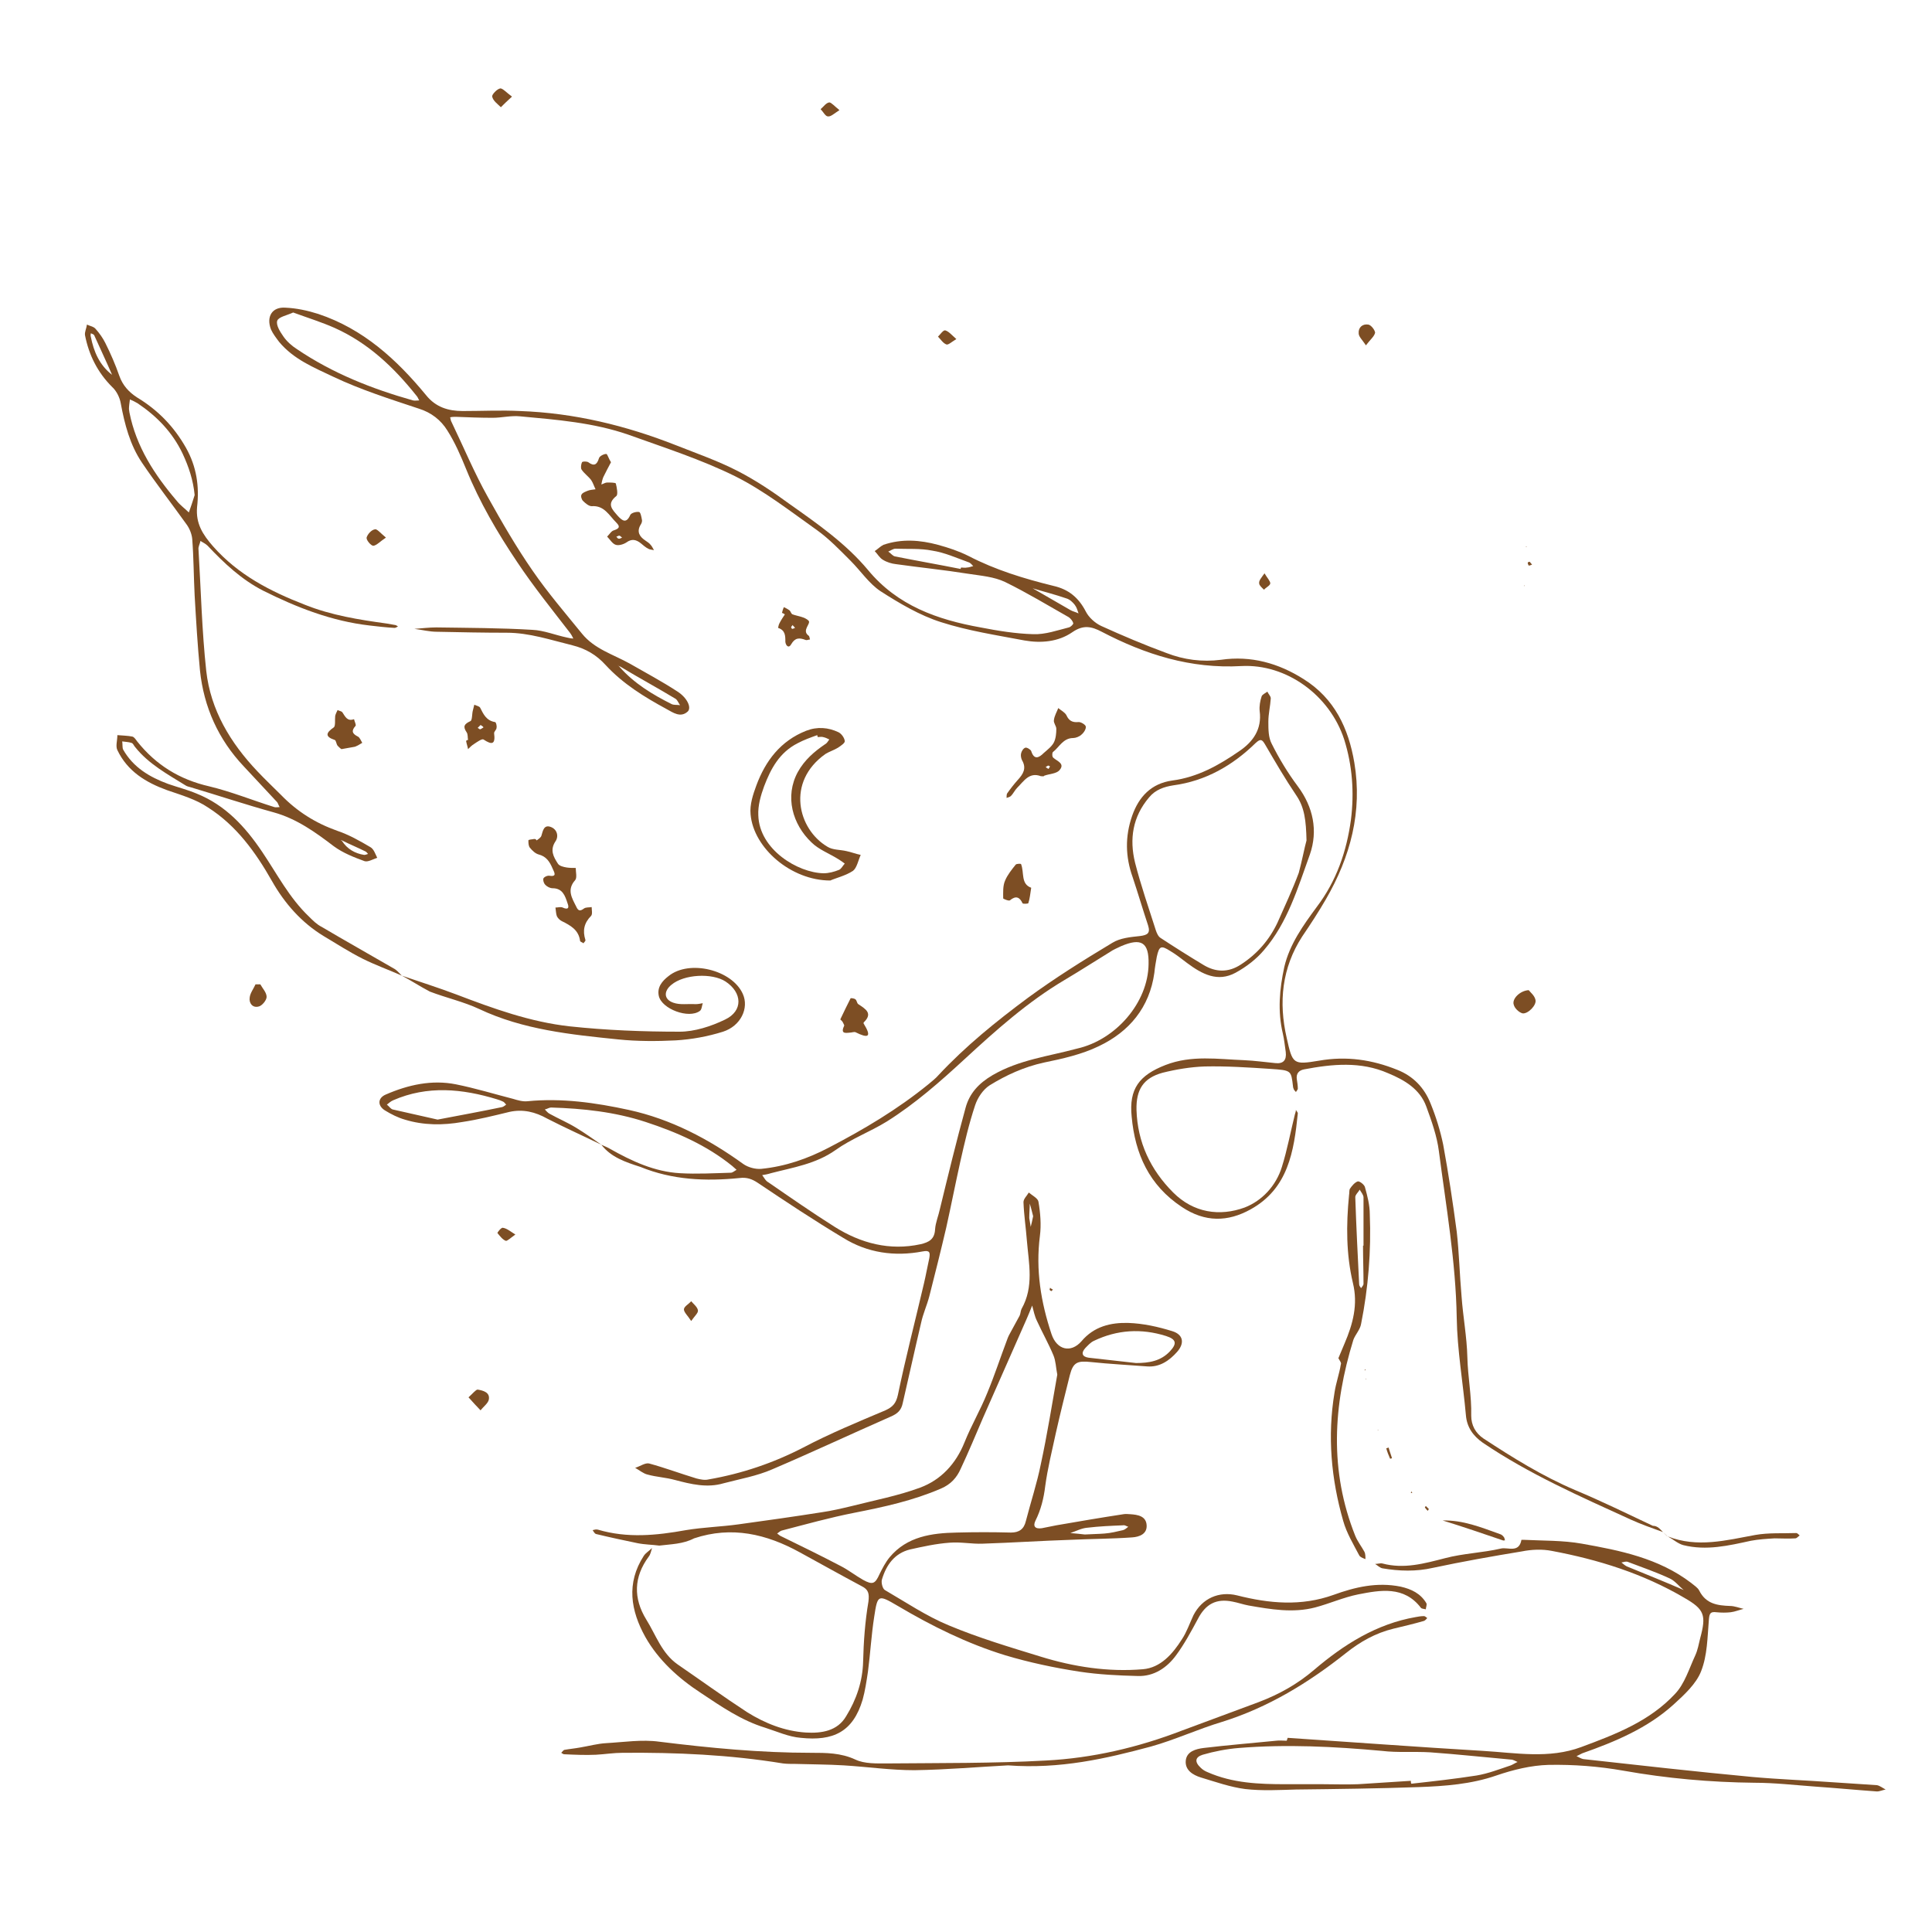 <?xml version="1.0" encoding="UTF-8"?> <!-- Generator: Adobe Illustrator 22.0.0, SVG Export Plug-In . SVG Version: 6.00 Build 0) --> <svg xmlns="http://www.w3.org/2000/svg" xmlns:xlink="http://www.w3.org/1999/xlink" version="1.1" id="Calque_1" x="0px" y="0px" viewBox="0 0 400 400" style="enable-background:new 0 0 400 400;" xml:space="preserve"> <style type="text/css"> .st0{fill:#7D4E24;} </style> <path class="st0" d="M344.3,317.2c-2.2-0.8-4.5-1.6-6.7-2.6c-10.5-4.8-21-9.4-30.6-15.9c-2-1.4-3.3-3.2-3.5-5.7 c-0.6-6.7-1.8-13.5-1.9-20.2c-0.2-11.6-2.2-23-3.7-34.5c-0.4-3.1-1.5-6.2-2.6-9.2c-1.3-3.6-4.5-5.5-7.9-6.9 c-5.7-2.5-11.6-1.9-17.4-0.8c-1.1,0.2-1.7,0.9-1.5,2.1c0.1,0.6,0.2,1.3,0.2,1.9c0,0.2-0.3,0.5-0.4,0.7c-0.1-0.2-0.3-0.3-0.4-0.5 c-0.1-0.2-0.2-0.5-0.2-0.7c-0.4-3.3-0.3-3.3-4.7-3.6c-4.5-0.3-9.1-0.6-13.6-0.5c-2.9,0.1-5.9,0.6-8.7,1.3c-4,1.1-5.5,3.5-5.4,7.7 c0.2,6.7,2.9,12.4,7.6,17.1c4.2,4.2,9.6,5,14.8,3.1c3.6-1.4,6.5-4.5,7.7-8.4c1.1-3.5,1.8-7.3,2.7-10.9c0.1-0.3,0.2-0.6,0.2-0.9 c0.1,0.2,0.4,0.5,0.4,0.7c-0.8,7.9-2,15.6-9.8,19.9c-4.7,2.6-9.4,2.7-14.2-0.5c-6.8-4.5-9.7-11-10.4-18.7c-0.6-5.8,1.6-8.6,7-10.7 c5.4-2.1,10.9-1.2,16.3-1c2.2,0.1,4.3,0.4,6.4,0.6c1.7,0.2,2.4-0.6,2.2-2.3c-0.2-1.3-0.3-2.5-0.6-3.8c-1.1-4.6-0.7-9.2,0.3-13.8 c1.1-4.7,3.9-8.6,6.7-12.4c4.1-5.4,6.2-11.5,7.1-18.1c0.7-5.6,0.3-11.2-1.4-16.6c-3-9.2-12-15.7-21.3-15.2 c-10.5,0.6-19.9-2.4-28.9-7.1c-2.1-1.1-3.8-1.5-6.1,0.1c-2.9,2-6.5,2.3-9.9,1.7c-5.8-1.1-11.7-2-17.3-3.8c-4.4-1.4-8.6-3.9-12.5-6.4 c-2.4-1.6-4.1-4.2-6.2-6.3c-2.2-2.2-4.4-4.5-6.9-6.3c-5.5-3.9-11-8.2-17-11.2c-7.1-3.5-14.6-5.9-22.1-8.6 c-7.2-2.5-14.8-3.1-22.4-3.8c-1.9-0.2-3.8,0.3-5.7,0.3c-2.5,0-5.1-0.1-7.6-0.2c-0.4,0-0.8,0-1.2,0.1c0.1,0.3,0.1,0.7,0.3,1 c2.5,5.2,4.7,10.5,7.5,15.5c2.9,5.2,5.9,10.4,9.3,15.3c3.1,4.5,6.7,8.7,10.2,13c2.6,3.2,6.5,4.3,9.9,6.2c3.3,1.9,6.7,3.7,9.9,5.8 c2,1.3,2.9,3.3,2.1,4.1c-1.5,1.4-3.1,0.2-4.4-0.5c-4.6-2.5-9-5.2-12.6-9.1c-1.9-2.1-4.1-3.4-6.9-4.1c-4.5-1.1-8.9-2.6-13.6-2.6 c-4.8,0-9.6-0.1-14.4-0.2c-1.6,0-3.1-0.4-4.7-0.6c1.5-0.1,3-0.3,4.5-0.3c6.6,0.1,13.3,0.1,19.9,0.5c2.4,0.1,4.8,1.1,7.2,1.6 c0.4,0.1,0.9,0.2,1.3,0.2c-0.2-0.4-0.4-0.8-0.7-1.2c-3.7-4.8-7.5-9.5-10.9-14.6c-4.1-6.1-7.8-12.4-10.6-19.3c-1.1-2.7-2.3-5.5-3.9-8 c-1.3-2.1-3.3-3.7-5.9-4.5c-6-2-12-3.9-17.7-6.6c-4-1.9-8.2-3.6-11.2-7.2c-0.6-0.8-1.3-1.7-1.7-2.6c-1-2.6,0.2-4.7,3-4.5 c2.3,0.1,4.6,0.6,6.8,1.3c9.3,3.1,16.2,9.4,22.3,16.8c2,2.5,4.6,3.3,7.6,3.3c4,0,8-0.2,11.9,0c11.2,0.4,21.9,3,32.3,7.1 c4.3,1.7,8.6,3.2,12.7,5.3c3.7,1.9,7.3,4.3,10.7,6.8c5.8,4.1,11.7,8.2,16.3,13.7c6.1,7.4,14.4,10.3,23.3,11.9 c3.6,0.7,7.3,1.3,10.9,1.4c2.5,0.1,5-0.8,7.4-1.4c0.4-0.1,1-0.7,0.9-0.9c-0.1-0.4-0.5-0.9-0.9-1.2c-4.4-2.5-8.7-5.1-13.2-7.3 c-2.3-1.1-5-1.3-7.6-1.7c-5-0.8-10-1.3-15-2c-0.9-0.1-1.9-0.4-2.7-0.9c-0.7-0.4-1.1-1.2-1.7-1.8c0.6-0.4,1.2-1,1.8-1.3 c3.8-1.3,7.6-1,11.3,0c2.2,0.6,4.3,1.3,6.3,2.3c5.6,2.9,11.5,4.7,17.6,6.2c3.1,0.7,5.2,2.4,6.7,5.3c0.6,1.2,1.9,2.4,3.2,3 c4.4,2,8.9,3.9,13.5,5.6c3.6,1.4,7.4,1.9,11.3,1.4c6.2-0.9,11.9,0.7,17.1,4c6.4,4,9.3,10.2,10.5,17.3c1.7,10.1-0.8,19.5-5.9,28.3 c-1.5,2.6-3.2,5.2-4.9,7.7c-4.2,6.5-4.9,13.6-3.2,21c1.2,5.4,1.3,5.6,6.7,4.7c5.7-1,11-0.2,16.2,1.9c3.3,1.3,5.6,3.7,6.9,7 c1.1,2.7,2,5.6,2.6,8.5c1.1,6,2,12,2.8,18c0.5,4.4,0.6,8.9,1,13.4c0.3,4.2,1.1,8.4,1.2,12.6c0.1,4.1,0.9,8,0.8,12.1 c0,2,0.9,3.6,2.5,4.7c6.1,4,12.2,7.8,19,10.7c5.5,2.3,10.8,4.9,16.1,7.4C343.2,315.9,343.7,316.6,344.3,317.2L344.3,317.2z M127.8,137.6L127.8,137.6c0.2,0.2,0.3,0.3,0.5,0.5c3,3.4,6.8,5.7,10.8,7.7c0.5,0.2,1.1,0.1,1.7,0.2c-0.3-0.4-0.5-1-0.9-1.3 c-3.8-2.3-7.7-4.4-11.5-6.7C128.2,138,128,137.8,127.8,137.6z M213.8,121.8C213.8,121.8,213.8,121.8,213.8,121.8 c2.6,1.5,5.2,3,7.8,4.5c0.5,0.3,1.1,0.4,1.7,0.7c-0.2-0.6-0.4-1.3-0.8-1.8c-0.4-0.5-1-1.1-1.7-1.3 C218.5,123.1,216.1,122.5,213.8,121.8z M60.7,64.7c-1.3,0.6-3,0.9-3.3,1.7c-0.3,0.9,0.6,2.3,1.3,3.3c0.7,1,1.7,1.9,2.8,2.6 c7.4,5,15.5,8.2,24,10.6c0.4,0.1,0.9,0,1.3,0c-0.2-0.3-0.3-0.7-0.6-1C81.5,76,76.2,71,69.3,67.9C66.6,66.7,63.7,65.8,60.7,64.7z M198.9,117.8c0-0.1,0-0.2,0.1-0.3c0.4,0,0.8,0.1,1.2,0c0.4,0,0.9-0.2,1.3-0.3c-0.3-0.3-0.6-0.7-1-0.8c-2.5-0.9-4.9-2-7.5-2.4 c-2.5-0.5-5.1-0.3-7.6-0.4c-0.5,0-1,0.4-1.5,0.6c0.5,0.3,0.9,0.9,1.4,1C189.8,116.1,194.4,116.9,198.9,117.8z"></path> <path class="st0" d="M136.5,320c-1.5-0.2-3-0.2-4.5-0.5c-2.9-0.6-5.7-1.2-8.6-1.9c-0.3-0.1-0.5-0.5-0.7-0.8c0.4-0.1,0.7-0.2,1.1-0.1 c6.1,1.8,12.1,1.2,18.2,0.1c3.6-0.6,7.3-0.7,10.9-1.2c5.8-0.8,11.5-1.6,17.2-2.5c2.1-0.3,4.2-0.8,6.3-1.3c4.7-1.2,9.5-2.1,14.1-3.8 c4.3-1.6,7.4-4.9,9.2-9.4c1.4-3.5,3.3-6.7,4.7-10.2c1.5-3.6,2.7-7.3,4.1-11c0.2-0.6,0.5-1.2,0.8-1.7c0.6-1.1,1.2-2.2,1.8-3.3 c0.2-0.4,0.2-1,0.4-1.4c2.6-4.6,1.5-9.4,1.1-14.2c-0.2-2.6-0.6-5.2-0.7-7.9c0-0.7,0.7-1.3,1.1-2c0.7,0.6,1.9,1.2,2,1.9 c0.4,2.3,0.6,4.8,0.3,7.1c-0.9,7,0.2,13.7,2.4,20.3c1.1,3.3,4,4,6.2,1.5c2.6-3.1,6.1-3.9,9.7-3.8c3.1,0.1,6.2,0.8,9.1,1.7 c2.3,0.7,2.6,2.5,1,4.3c-1.6,1.8-3.6,3.2-6.2,3c-3.9-0.3-7.8-0.5-11.6-0.9c-2.8-0.3-3.7,0-4.4,2.7c-1,4-2,8-2.9,12 c-0.8,3.7-1.7,7.3-2.2,11c-0.3,2.5-0.9,4.9-2,7.1c-0.6,1.2-0.1,1.8,1.3,1.6c1-0.2,2-0.4,3-0.6c4.6-0.8,9.3-1.6,13.9-2.3 c0.5-0.1,1,0,1.4,0c1.6,0.1,3.3,0.4,3.4,2.3c0.1,1.8-1.5,2.4-3,2.5c-4.2,0.3-8.4,0.3-12.7,0.5c-6.1,0.2-12.1,0.6-18.2,0.8 c-2.3,0.1-4.6-0.4-6.9-0.2c-2.8,0.2-5.5,0.8-8.2,1.4c-3.2,0.8-4.9,3.2-5.8,6.2c-0.2,0.6,0.1,1.9,0.6,2.2c4.3,2.5,8.6,5.4,13.2,7.3 c6.2,2.6,12.6,4.5,19.1,6.5c6.8,2.1,13.9,3.2,21.1,2.6c3.7-0.3,6.2-3.2,8.1-6.2c1-1.5,1.6-3.3,2.4-5c1.8-3.5,5.3-5,9-4.1 c6.7,1.7,13.3,2.3,20-0.1c4.4-1.6,9-2.7,13.9-1.7c2.2,0.5,4.1,1.4,5.3,3.4c0.2,0.3-0.1,0.9-0.1,1.3c-0.3-0.1-0.8-0.1-1-0.3 c-3.5-4.6-8.4-3.7-13-2.8c-3,0.6-5.9,1.9-8.9,2.7c-4.6,1.2-9.2,0.4-13.8-0.4c-1.1-0.2-2.2-0.6-3.3-0.8c-3.4-0.7-5.6,0.5-7.2,3.6 c-1.4,2.6-2.8,5.2-4.5,7.5c-1.9,2.6-4.6,4.4-7.9,4.3c-4.1-0.1-8.1-0.3-12.1-0.9c-5.2-0.8-10.4-1.9-15.4-3.4 c-7.8-2.4-15.1-6-22.2-10.2c-4.1-2.4-4.2-2.4-4.9,2.2c-0.6,3.8-0.8,7.6-1.3,11.4c-0.3,2-0.6,4-1.1,5.8c-2,6.7-6.1,8.6-12.8,7.9 c-2.5-0.2-4.9-1.3-7.4-2.1c-4.9-1.5-9.1-4.4-13.3-7.2c-4.6-3-8.8-6.8-11.5-11.6c-3-5.4-4-11.1-0.3-16.8c0.4-0.6,1.1-1,1.7-1.6 c0,0,0,0,0,0c-0.2,0.6-0.3,1.3-0.7,1.8c-3.1,4.2-3.2,8.6-0.5,13c2,3.2,3.2,7,6.5,9.3c4.8,3.3,9.5,6.7,14.4,9.9 c3.7,2.3,7.7,3.9,12.1,4.2c3.3,0.2,6.6-0.3,8.4-3.4c2.1-3.4,3.4-7.2,3.5-11.3c0.1-4.1,0.4-8.3,1.1-12.4c0.2-1.7,0-2.5-1.4-3.2 c-4.3-2.3-8.6-4.7-12.8-7c-6.9-3.8-14.1-5.5-21.9-2.9C141.4,319.7,138.9,319.7,136.5,320C136.5,320,136.5,320,136.5,320z M218.9,284.6c-0.3-1.5-0.3-2.8-0.8-4c-1-2.4-2.3-4.7-3.4-7.1c-0.5-1-0.7-2.1-1-3.2c-0.4,1-0.8,2-1.2,2.9c-3,6.8-6,13.6-9,20.4 c-1.5,3.5-3,7.1-4.6,10.5c-0.8,1.8-2,3.2-4.1,4.1c-5.8,2.5-11.8,3.8-17.9,5c-5.1,1-10.1,2.4-15.1,3.7c-0.3,0.1-0.6,0.4-0.9,0.6 c0.3,0.2,0.6,0.5,0.9,0.6c4.1,2,8.2,4,12.2,6.1c1.6,0.8,3.1,2,4.7,2.9c2,1.1,2.5,0.8,3.4-1.2c0.6-1.2,1.2-2.4,2.1-3.5 c3.6-4.3,8.7-5,13.9-5.1c3.7-0.1,7.5-0.1,11.2,0c1.7,0,2.7-0.7,3.1-2.4c1-3.9,2.3-7.8,3.1-11.8C216.8,297.1,217.8,290.8,218.9,284.6 z M235.2,282.2c2.7,0,5.1-0.4,7-2.4c1.5-1.6,1.4-2.5-0.8-3.2c-5.1-1.6-10.1-1.3-14.9,1c-0.7,0.3-1.3,1-1.8,1.5c-0.9,1-0.7,1.8,0.7,2 C228.7,281.5,231.9,281.8,235.2,282.2z M224.6,317.7c1.7-0.1,2.9-0.1,4.1-0.2c1.3-0.1,2.5-0.4,3.8-0.7c0.4-0.1,0.7-0.4,1.1-0.7 c-0.4-0.1-0.7-0.4-1.1-0.3c-2.5,0.1-4.9,0.2-7.4,0.5c-1.2,0.1-2.3,0.7-3.5,1.1C222.7,317.5,223.9,317.6,224.6,317.7z M213.9,251.8 c-0.2-0.7-0.4-1.7-0.7-2.6c0,0.9-0.1,1.9-0.1,2.8c0,0.1,0,0.2,0,0.2c0.1,0.6,0.2,1.2,0.3,1.8C213.6,253.3,213.7,252.7,213.9,251.8z"></path> <path class="st0" d="M124.5,237c-3.7-1.8-7.5-3.5-11.2-5.4c-2.5-1.4-5-2-7.8-1.4c-3.3,0.8-6.5,1.6-9.8,2.1c-4,0.7-8,0.7-11.9-0.5 c-1.4-0.4-2.8-1.1-4.1-1.9c-1.6-1-1.5-2.6,0.2-3.3c4.6-2,9.5-3.1,14.5-2.1c4,0.8,7.9,2,11.8,3c1,0.3,2,0.6,3,0.5 c7.1-0.7,14.1,0.3,21,1.8c8.7,1.9,16.5,6,23.7,11.2c1,0.7,2.5,1.1,3.7,1c5-0.5,9.6-2.1,14-4.4c7.3-3.8,14.2-7.9,20.6-13.1 c0.7-0.6,1.5-1.2,2.1-1.9c5.6-6,11.9-11.1,18.5-16c5.6-4.1,11.5-7.8,17.5-11.4c1.6-1,3.8-1.2,5.7-1.4c1.6-0.2,2.2-0.6,1.7-2.2 c-1.1-3.3-2.1-6.7-3.2-10c-1.5-4.2-1.6-8.4-0.1-12.7c1.4-4,4-6.7,8.3-7.3c5.3-0.7,9.7-3.2,13.9-6.1c2.8-1.9,4.7-4.5,4.2-8.3 c-0.1-1,0.1-2.1,0.4-3c0.1-0.4,0.8-0.7,1.2-1c0.2,0.5,0.7,0.9,0.7,1.4c-0.1,1.6-0.5,3.2-0.5,4.8c0,1.6,0,3.3,0.7,4.6 c1.5,3,3.3,6,5.4,8.8c3.2,4.3,4.2,9.2,2.5,14.1c-2.5,6.9-4.6,14.1-9.5,19.8c-1.6,1.9-3.7,3.5-5.9,4.7c-3.7,2-6.9,0.3-10-2 c-1.2-0.9-2.3-1.8-3.5-2.5c-1.9-1.2-2.3-1.1-2.8,1.2c-0.2,1.1-0.4,2.2-0.5,3.3c-1,7.2-5.2,12.2-11.5,15.2c-3.5,1.7-7.5,2.6-11.4,3.4 c-4.1,0.9-7.8,2.6-11.2,4.7c-1.4,0.9-2.5,2.6-3,4.1c-1.3,3.9-2.2,7.8-3.1,11.8c-1,4.5-1.9,9.1-2.9,13.6c-1.1,4.7-2.3,9.5-3.5,14.2 c-0.5,1.9-1.3,3.6-1.7,5.5c-1.3,5.5-2.5,11-3.8,16.6c-0.3,1.5-1.1,2.2-2.5,2.8c-8.2,3.6-16.3,7.4-24.5,10.9c-3.2,1.4-6.7,2-10.1,2.9 c-3.4,1-6.7,0.2-10.1-0.7c-1.8-0.5-3.8-0.6-5.6-1.1c-0.9-0.2-1.7-0.9-2.6-1.4c1-0.3,2.1-1.1,2.9-0.9c3.3,0.9,6.5,2.1,9.8,3.1 c0.8,0.2,1.7,0.4,2.5,0.2c6.9-1.2,13.4-3.4,19.6-6.6c5.5-2.9,11.3-5.3,17-7.7c1.5-0.7,2.2-1.4,2.6-3.2c1.6-7.7,3.6-15.4,5.4-23.1 c0.4-1.7,0.7-3.4,1.1-5.2c0.2-1.2,0.1-1.7-1.4-1.4c-5.8,1.1-11.4,0.3-16.4-2.8c-6-3.6-11.9-7.5-17.7-11.4c-1.2-0.8-2.3-1.2-3.8-1 c-7,0.7-13.9,0.4-20.5-2.3C129.5,240.6,126.5,239.6,124.5,237c0.6,0.3,1.2,0.5,1.7,0.8c4.6,2.6,9.3,4.8,14.6,5.1 c3.5,0.2,7,0,10.5-0.1c0.4,0,0.8-0.4,1.2-0.6c-0.3-0.3-0.6-0.5-0.9-0.8c-5.3-4.3-11.5-7-17.9-9.1c-6.4-2.1-13-2.8-19.6-3 c-0.4,0-0.8,0.3-1.3,0.4c0.3,0.3,0.6,0.7,1,0.9c1.8,1,3.7,1.8,5.5,2.9C121.1,234.6,122.8,235.8,124.5,237z M237.8,199.6 c0.1-4.5-1.5-5.5-5.7-3.7c-0.8,0.4-1.6,0.7-2.3,1.2c-3.1,1.9-6.2,3.9-9.4,5.8c-7.6,4.5-14.2,10.4-20.6,16.3 c-5.1,4.7-10.3,9.3-16.2,13c-3.4,2.1-7.4,3.6-10.6,5.9c-4.1,2.9-8.8,3.6-13.4,4.8c-0.6,0.2-1.2,0.3-1.8,0.4c0.4,0.5,0.7,1.2,1.3,1.5 c4.5,3.1,9.1,6.3,13.7,9.2c5.4,3.4,11.4,5,17.8,3.6c1.7-0.4,2.9-1,3-3.1c0.1-1.4,0.7-2.8,1-4.2c1.7-7,3.4-14,5.3-20.9 c0.8-3,2.7-5.1,5.6-6.8c5.5-3.2,11.6-3.9,17.5-5.5C231,215.3,237.7,207.6,237.8,199.6z M270.5,174c-0.1-4.1-0.4-6.8-2.1-9.3 c-2.3-3.4-4.4-7-6.5-10.6c-0.6-1-0.9-1.2-1.9-0.3c-4.8,4.7-10.4,7.9-17.1,8.8c-1.9,0.3-3.7,0.9-5,2.5c-3.4,4-4.1,8.6-2.9,13.5 c1.2,4.7,2.8,9.3,4.3,14c0.2,0.6,0.5,1.3,1,1.6c2.9,1.9,5.9,3.8,8.9,5.6c2.5,1.5,5.1,1.6,7.7-0.1c3.4-2.2,5.9-5.1,7.6-8.7 c1.5-3.4,3.1-6.8,4.4-10.3C269.6,178.1,270.1,175.4,270.5,174z M90.6,231.8c4.7-0.9,9.1-1.7,13.4-2.6c0.3-0.1,0.5-0.3,0.8-0.5 c-0.2-0.2-0.4-0.5-0.6-0.6c-0.4-0.2-0.9-0.4-1.3-0.5c-7.2-2.2-14.4-2.9-21.5,0.2c-0.5,0.2-0.9,0.6-1.3,0.9c0.4,0.3,0.8,0.9,1.2,1 C84.4,230.4,87.5,231.1,90.6,231.8z"></path> <path class="st0" d="M266.6,359.8c13.5,0.9,26.9,1.9,40.4,2.7c6.8,0.4,13.7,1.7,20.4-0.8c7-2.6,14.1-5.3,19.4-11 c2-2.1,2.9-5.2,4.2-8c0.5-1.1,0.7-2.3,1-3.5c1.3-4.8,0.9-6-3.3-8.4c-8.5-5-17.8-7.9-27.4-9.7c-2-0.4-4.2-0.3-6.2,0.1 c-6.1,1-12.3,2.1-18.4,3.4c-3.5,0.8-7,0.7-10.5,0.1c-0.5-0.1-1-0.6-1.5-0.9c0.5,0,1.1-0.2,1.5-0.1c4.5,1.2,8.7,0,13-1.1 c3.8-1,7.7-1.1,11.6-2c1.4-0.3,3.7,1,4.2-1.8c0,0,0.3,0,0.4,0c4,0.2,8.2,0.1,12.1,0.8c7.9,1.4,15.9,3,22.6,8.1 c0.6,0.5,1.4,1,1.7,1.6c1.4,2.8,3.8,3.1,6.4,3.2c0.9,0,1.9,0.4,2.8,0.6c-0.9,0.2-1.8,0.6-2.7,0.7c-0.9,0.1-1.9,0.1-2.9,0 c-1.4-0.2-1.5,0.4-1.6,1.6c-0.3,3.6-0.3,7.3-1.6,10.6c-1,2.6-3.5,4.9-5.7,6.9c-5.4,4.9-12.1,7.7-18.9,10.1c-0.4,0.2-0.8,0.4-1.2,0.6 c0.5,0.2,0.9,0.5,1.4,0.6c11.7,1.3,23.3,2.6,35,3.7c5.6,0.5,11.2,0.7,16.7,1.1c3,0.2,6.1,0.4,9.1,0.6c0.6,0.1,1.2,0.6,1.8,0.9 c-0.6,0.1-1.2,0.4-1.8,0.4c-4.2-0.3-8.4-0.7-12.7-1c-4.2-0.3-8.4-0.8-12.7-0.8c-9.1-0.1-18.1-0.9-27.1-2.5 c-5.1-0.9-10.3-1.3-15.5-1.2c-3.6,0.1-7.3,1-10.8,2.2c-5.2,1.8-10.6,2.2-16.1,2.4c-8.5,0.3-16.9,0.4-25.4,0.5 c-3.5,0.1-7,0.3-10.5-0.1c-3.1-0.4-6.2-1.5-9.2-2.4c-1.6-0.5-3.3-1.5-3.1-3.5c0.2-1.9,2.1-2.4,3.7-2.6c5-0.6,10-1,15-1.5 c0.7-0.1,1.4,0,2.2,0C266.5,360.2,266.5,360,266.6,359.8z M348.6,329.2L348.6,329.2c-1-0.8-1.8-1.9-2.9-2.4 c-2.8-1.3-5.7-2.3-8.6-3.4c-0.4-0.2-0.9,0-1.4,0.1c0.4,0.3,0.7,0.6,1.1,0.8C340.7,325.9,344.7,327.5,348.6,329.2z M292.1,368.7 c0,0.2,0,0.4,0.1,0.6c4.5-0.5,9-1,13.5-1.7c2.4-0.4,4.7-1.3,7.1-2.1c0.5-0.2,0.9-0.5,1.4-0.7c-0.5-0.2-0.9-0.5-1.4-0.5 c-5.6-0.5-11.1-1.1-16.7-1.5c-3.3-0.2-6.7,0.1-10-0.3c-9.9-0.9-19.7-1.4-29.6-0.6c-2.5,0.2-5.1,0.7-7.5,1.4 c-1.6,0.5-1.7,1.5-0.4,2.7c0.4,0.4,0.9,0.7,1.4,0.9c5.2,2.3,10.7,2.5,16.2,2.5c2.5,0,5.1,0,7.6,0c2.5,0,4.9,0.1,7.4,0 C284.8,369.2,288.5,368.9,292.1,368.7z"></path> <path class="st0" d="M83.2,202c-2.7-1.2-5.5-2.2-8.1-3.5c-2.8-1.4-5.4-3.1-8.1-4.7c-4.6-2.8-8.1-6.8-10.7-11.4 c-3.4-6-7.4-11.5-13.2-15.2c-2.5-1.7-5.6-2.6-8.5-3.6c-4.4-1.6-8.2-3.9-10.3-8.3c-0.4-0.8,0-2,0-3.1c1.1,0.1,2.1,0.1,3.1,0.3 c0.4,0.1,0.7,0.6,1,1c3.9,4.9,8.8,7.9,14.9,9.3c4.6,1.1,9,2.9,13.5,4.3c0.3,0.1,0.7,0,1.1,0c-0.2-0.3-0.3-0.7-0.5-1 c-2.3-2.5-4.6-4.9-6.9-7.4c-5.3-5.6-8.3-12.3-9.1-19.9c-0.5-5.2-0.8-10.3-1.1-15.5c-0.2-3.9-0.2-7.8-0.5-11.7 c-0.1-1.1-0.6-2.3-1.3-3.2c-3-4.2-6.2-8.3-9.1-12.6c-2.5-3.7-3.6-8-4.4-12.3c-0.2-1.2-0.9-2.6-1.8-3.4c-3-3-4.8-6.6-5.6-10.7 c-0.1-0.7,0.3-1.4,0.4-2.2c0.6,0.3,1.4,0.4,1.8,0.9c0.8,0.9,1.5,1.9,2,2.9c1.1,2.2,2.1,4.5,2.9,6.8c0.7,2,2,3.4,3.7,4.5 c4.3,2.6,7.6,6,10.1,10.4c2.2,3.9,2.8,8,2.3,12.3c-0.3,3.4,1.2,5.7,3.3,8.1c5.2,5.9,11.8,9.3,19,12.1c5.5,2.2,11.2,3.1,17,3.9 c0.6,0.1,1.1,0.2,1.7,0.3c0.2,0,0.4,0.2,0.6,0.3c-0.2,0.1-0.5,0.3-0.7,0.3c-1.8-0.1-3.5-0.3-5.2-0.5c-7.8-0.9-15-3.7-22-7.2 C50,120,46.4,116.6,43,113c-0.4-0.4-1-0.7-1.5-1c-0.1,0.6-0.5,1.2-0.4,1.8c0.5,8.4,0.7,16.8,1.6,25.1c0.9,8.1,5,14.9,10.6,20.8 c1.6,1.7,3.3,3.3,4.9,4.9c3.3,3.4,7.1,5.8,11.6,7.4c2.4,0.8,4.7,2.1,6.9,3.4c0.7,0.4,1,1.4,1.4,2.2c-0.9,0.3-1.9,0.9-2.6,0.7 c-2.2-0.8-4.5-1.7-6.4-3.1c-3.8-2.9-7.7-5.7-12.4-7c-5.8-1.6-11.5-3.5-17.2-5.2c-0.4-0.1-0.8-0.2-1.1-0.4c-3.7-2.3-7.6-4.4-10.4-7.9 c-0.3-0.3-0.4-0.8-0.8-0.9c-0.6-0.2-1.3-0.2-1.9-0.3c0.1,0.6,0,1.3,0.2,1.7c2.1,3.7,5.5,5.7,9.3,7.1c2,0.7,4,1.2,5.9,2 c6,2.4,10.1,6.9,13.6,12.1c3.1,4.6,5.6,9.5,9.7,13.4c0.8,0.8,1.6,1.6,2.6,2.1c4.9,2.9,9.9,5.7,14.9,8.6 C82.1,200.8,82.6,201.4,83.2,202L83.2,202z M69.8,173.6L69.8,173.6c0.3,0.2,0.6,0.3,1,0.5c1.1,1.7,2.7,2.6,4.6,2.9 c0.2,0,0.5-0.1,0.8-0.2c-0.2-0.2-0.3-0.4-0.5-0.5c-1.6-0.8-3.3-1.5-4.9-2.3C70.4,174,70.1,173.8,69.8,173.6z M23.2,77.6L23.2,77.6 c-1.2-2.8-2.5-5.5-3.7-8.2c-0.1-0.2-0.5-0.3-0.7-0.4c0,0.2-0.1,0.5,0,0.7C19.4,72.8,20.6,75.6,23.2,77.6z M40.3,102.5 c-0.3-3.1-1.2-5.8-2.5-8.6c-2.1-4.4-5.3-7.7-9.3-10.4c-0.5-0.3-1.1-0.6-1.6-0.8c-0.1,0.7-0.2,1.4-0.2,2c0,0.2,0.1,0.5,0.1,0.7 c1.4,7.1,5.2,12.9,9.8,18.3c0.7,0.9,1.7,1.6,2.5,2.4C39.5,105,39.9,103.8,40.3,102.5z"></path> <path class="st0" d="M208.7,365.5c-5.9,0.3-12.6,0.9-19.4,1c-4.9,0-9.7-0.7-14.6-1c-3.3-0.2-6.7-0.2-10-0.3c-0.9,0-1.8,0-2.6-0.1 c-11-1.8-22.1-2.3-33.2-2.2c-1.8,0-3.7,0.3-5.5,0.4c-2.2,0.1-4.4,0-6.6-0.1c-0.2,0-0.4-0.2-0.6-0.3c0.2-0.2,0.4-0.5,0.6-0.6 c1.1-0.2,2.2-0.3,3.3-0.5c1.8-0.3,3.6-0.8,5.4-0.9c3.6-0.2,7.4-0.8,11-0.3c10.5,1.3,20.9,2.3,31.5,2.3c3,0,6.1,0,9.1,1.4 c1.9,0.9,4.4,0.8,6.6,0.8c10.9-0.1,21.9,0,32.8-0.6c9.7-0.5,19.1-2.7,28.2-6.2c5.3-2,10.6-3.9,15.9-5.9c4.2-1.6,8-3.7,11.5-6.7 c6.1-5.2,12.9-9.5,21-10.9c0.5-0.1,1.1-0.2,1.7-0.2c0.3,0,0.5,0.3,0.7,0.4c-0.2,0.2-0.4,0.5-0.7,0.6c-2.1,0.6-4.2,1.1-6.3,1.6 c-3.7,0.9-6.9,2.7-9.9,5.1c-7.7,6.1-16,11.2-25.6,14.2c-5,1.5-9.7,3.7-14.7,5.1C229,364.1,219.5,366.3,208.7,365.5z"></path> <path class="st0" d="M171.9,182.3c-8.1,0-15.9-6.7-16.5-13.7c-0.2-2,0.5-4.1,1.2-6c1.9-5.1,5-9.2,10.3-11.3c2.3-0.9,4.6-0.7,6.7,0.3 c0.6,0.3,1.2,1.1,1.3,1.8c0.1,0.4-0.8,1-1.4,1.4c-0.8,0.5-1.8,0.8-2.6,1.3c-8.2,5.8-5.7,15.6,0.4,19.2c1.1,0.7,2.6,0.6,3.9,0.9 c1,0.2,2,0.6,3,0.8c-0.5,1.1-0.8,2.7-1.6,3.3C175.1,181.3,173,181.8,171.9,182.3z M169.3,152.6c0-0.1-0.1-0.3-0.1-0.4 c-1.4,0.5-2.8,1-4.1,1.7c-3.7,1.9-5.5,5.2-6.9,8.9c-0.7,1.9-1.3,4-1.2,6c0.2,7.1,8.2,11.9,13.5,12c1.1,0,2.2-0.3,3.2-0.7 c0.5-0.2,0.8-0.9,1.2-1.3c-0.4-0.3-0.8-0.6-1.3-0.9c-1.9-1.2-4.1-2-5.6-3.5c-3.9-3.7-5.6-9.5-2.8-14.6c1.4-2.5,3.4-4.2,5.6-5.7 c0.4-0.2,0.6-0.6,0.9-1c-0.4-0.2-0.8-0.4-1.3-0.5C170.1,152.5,169.7,152.6,169.3,152.6z"></path> <path class="st0" d="M83.2,202c3.8,1.3,7.6,2.5,11.3,3.9c7.6,2.9,15.3,5.7,23.5,6.6c7.5,0.8,15.1,1.1,22.7,1.1 c3.1,0,6.5-1.1,9.4-2.5c3.8-1.8,3.6-5.6,0.1-7.9c-2.8-1.8-8.6-1.5-11.2,0.7c-1.6,1.3-1.6,3,0.4,3.7c1.4,0.5,3,0.2,4.6,0.3 c0.5,0,1-0.1,1.5-0.2c-0.2,0.6-0.2,1.3-0.6,1.6c-2.3,1.7-7.9-0.4-8.5-3.1c-0.4-1.8,0.7-3.1,2-4.1c4.3-3.5,13.2-1.3,15.4,3.7 c1.3,2.9-0.4,6.6-4.1,7.8c-3.2,1-6.5,1.6-9.8,1.8c-4,0.2-8,0.2-11.9-0.2c-9.8-1-19.7-2-28.8-6.3c-3.2-1.5-6.8-2.3-10.2-3.6 C86.9,204.2,85.1,203,83.2,202C83.2,202,83.2,202,83.2,202z"></path> <path class="st0" d="M277.1,281.2c0.4-1,0.9-2.1,1.3-3.1c1.7-4,2.8-8,1.7-12.5c-1.4-5.9-1.4-12-0.8-18.1c0.1-0.5,0-1.1,0.2-1.4 c0.4-0.6,1-1.3,1.6-1.5c0.4-0.1,1.4,0.7,1.5,1.2c0.5,1.8,1,3.7,1,5.6c0.3,7.6-0.3,15.2-1.8,22.7c-0.2,1.2-1.2,2.2-1.6,3.3 c-4.2,13.6-5,27.1,0.4,40.6c0.5,1.2,1.3,2.2,1.9,3.3c0.2,0.4,0.2,1,0.2,1.5c-0.5-0.2-1.1-0.4-1.3-0.8c-1.2-2.3-2.6-4.6-3.3-7.1 c-2.5-8.7-3.3-17.6-1.8-26.6c0.3-2,1-3.9,1.3-5.8C277.8,282.2,277.3,281.6,277.1,281.2C277.1,281.2,277.1,281.2,277.1,281.2z M282.2,257.9c0,0,0.1,0,0.1,0c0-3.3,0-6.7,0-10c0-0.5-0.5-1.1-0.8-1.6c-0.3,0.6-1,1.1-0.9,1.7c0.2,6,0.5,11.9,0.8,17.9 c0,0.3,0.2,0.5,0.4,0.8c0.2-0.3,0.5-0.6,0.5-0.9C282.3,263.2,282.2,260.6,282.2,257.9z"></path> <path class="st0" d="M126.5,95.7c-0.6,1.1-1.1,2.1-1.6,3.1c-0.2,0.5-0.3,1-0.4,1.5c0.4-0.1,0.8-0.4,1.2-0.4c0.6,0,1.7,0,1.8,0.2 c0.2,0.8,0.5,2.3,0.1,2.6c-2.1,1.7-0.8,2.8,0.3,4.1c1,1.1,1.8,1.6,2.6-0.2c0.2-0.4,1.2-0.7,1.8-0.6c0.3,0,0.5,1,0.6,1.6 c0.1,0.4-0.1,0.8-0.3,1.1c-0.8,1.4-0.2,2.4,1,3.2c0.4,0.3,0.8,0.5,1.1,0.9c0.3,0.3,0.5,0.8,0.7,1.1c-0.4-0.1-0.9-0.1-1.2-0.3 c-0.6-0.3-1-0.7-1.5-1.1c-1-0.8-1.9-1-3-0.2c-0.6,0.4-1.6,0.7-2.2,0.5c-0.7-0.2-1.2-1.1-1.8-1.7c0.5-0.5,0.9-1.2,1.4-1.3 c1.2-0.4,1.3-0.8,0.5-1.6c-1.5-1.5-2.5-3.6-5.1-3.4c-0.6,0-1.3-0.6-1.8-1.1c-0.3-0.3-0.5-1-0.3-1.3c0.2-0.4,0.8-0.6,1.3-0.8 c0.5-0.2,1-0.2,1.6-0.3c-0.3-0.6-0.5-1.3-0.9-1.9c-0.6-0.8-1.5-1.4-2-2.2c-0.2-0.3-0.1-1.1,0.1-1.5c0.1-0.2,1-0.2,1.3,0 c1.2,0.9,1.8,0.5,2.2-0.8c0.1-0.5,1.2-1,1.6-0.9C125.8,94.2,126.1,95.1,126.5,95.7z M122.1,103.6 C122.1,103.6,122.1,103.6,122.1,103.6c0.1,0,0.1,0,0.2,0C122.2,103.6,122.1,103.6,122.1,103.6z M128.8,111.3 c-0.3-0.2-0.4-0.4-0.6-0.4c-0.2,0-0.4,0.2-0.6,0.2c0.1,0.1,0.3,0.4,0.4,0.4C128.2,111.6,128.4,111.5,128.8,111.3z"></path> <path class="st0" d="M111.1,174c0.4-0.3,0.9-0.6,1-1c0.3-1,0.5-2.3,1.9-1.8c1.4,0.5,1.7,2,1,3c-1.2,1.8-0.4,3.2,0.5,4.6 c0.3,0.5,1.2,0.7,1.8,0.8c0.6,0.1,1.3,0.1,1.9,0.1c0,0.8,0.3,2-0.1,2.5c-1.8,2-0.7,3.7,0.2,5.5c0.4,0.9,0.8,1,1.6,0.4 c0.4-0.3,1.1-0.2,1.6-0.3c0,0.6,0.2,1.4-0.1,1.8c-1.5,1.5-1.8,3.1-1.2,5c0.1,0.2-0.3,0.5-0.4,0.7c-0.2-0.2-0.7-0.3-0.7-0.5 c-0.3-2.3-2-3.2-3.8-4.1c-0.4-0.2-0.8-0.6-1-1c-0.2-0.5-0.2-1.2-0.3-1.8c0.5,0,1.1-0.2,1.5,0c1.1,0.5,1.4,0.1,1-0.9 c-0.5-1.5-1-3.1-3.1-3.1c-0.5,0-1.1-0.3-1.5-0.7c-0.3-0.3-0.5-0.9-0.4-1.3c0.1-0.3,0.7-0.6,1.1-0.6c1.8,0.3,1.2-0.6,0.8-1.5 c-0.6-1.4-1.3-2.5-2.9-2.9c-0.7-0.2-1.3-0.8-1.8-1.4c-0.3-0.4-0.3-1-0.3-1.5c0-0.2,0.8-0.2,1.2-0.3C110.9,173.7,111,173.8,111.1,174 z M118.2,180.8c0,0.1,0,0.1-0.1,0.2C118.2,180.9,118.2,180.9,118.2,180.8C118.2,180.8,118.2,180.8,118.2,180.8z"></path> <path class="st0" d="M215.5,160.7c-2.4-0.9-3.5,1-4.9,2.4c-0.5,0.5-0.8,1.2-1.3,1.7c-0.2,0.2-0.6,0.3-0.9,0.4c0-0.3,0-0.7,0.1-0.9 c0.7-1,1.4-1.9,2.2-2.8c1.1-1.2,1.9-2.4,0.9-4.1c-0.2-0.4-0.3-1-0.2-1.4c0.1-0.5,0.5-1.1,0.9-1.2c0.3-0.1,1.1,0.4,1.2,0.7 c0.6,1.9,1.6,1.4,2.6,0.4c0.8-0.7,1.7-1.4,2.1-2.2c0.4-0.8,0.5-1.9,0.5-2.8c0-0.6-0.6-1.2-0.5-1.8c0.1-0.9,0.6-1.7,0.9-2.5 c0.6,0.5,1.4,0.9,1.7,1.5c0.5,1.1,1.2,1.5,2.4,1.4c0.5-0.1,1.5,0.5,1.6,0.9c0.1,0.5-0.4,1.3-0.9,1.7c-0.4,0.4-1.2,0.7-1.7,0.7 c-2.1,0-2.9,1.9-4.2,2.9c-0.2,0.2-0.2,1,0.1,1.2c0.8,0.7,2.4,1.2,1.3,2.5c-0.6,0.8-2.1,0.8-3.2,1.2 C216.1,160.8,215.9,160.7,215.5,160.7z M223.4,151.1c0,0-0.1,0.1-0.1,0.1C223.3,151.1,223.3,151.1,223.4,151.1L223.4,151.1z M217.1,159.2c0.1-0.2,0.2-0.4,0.3-0.5c-0.1-0.1-0.3-0.2-0.4-0.2c-0.2,0.1-0.3,0.2-0.5,0.3C216.7,159,216.9,159.1,217.1,159.2z"></path> <path class="st0" d="M70.7,155.1c-0.2-0.1-0.5-0.4-0.8-0.7c-0.3-0.4-0.3-1.1-0.6-1.2c-2.1-0.7-1.8-1.5-0.2-2.6 c0.4-0.3,0.2-1.6,0.3-2.4c0.1-0.4,0.3-0.8,0.5-1.2c0.3,0.2,0.8,0.2,1,0.5c0.6,0.9,1,1.9,2.4,1.4c0.1,0.5,0.5,1.2,0.3,1.4 c-0.9,1-0.7,1.6,0.5,2.2c0.4,0.2,0.6,0.8,0.9,1.3c-0.5,0.3-1,0.6-1.5,0.8C72.5,154.8,71.7,154.9,70.7,155.1z"></path> <path class="st0" d="M96.9,153.2c-0.1-0.5,0-1.2-0.3-1.6c-0.8-1.2-0.5-1.7,0.8-2.3c0.4-0.2,0.3-1.5,0.5-2.2c0.1-0.4,0.2-0.8,0.3-1.2 c0.4,0.2,1,0.3,1.2,0.6c0.7,1.4,1.3,2.7,3.1,3c0.2,0,0.4,0.8,0.3,1.2c0,0.4-0.5,0.7-0.5,1.1c0.3,2.3-0.4,2.5-2.2,1.3 c-0.3-0.2-1.3,0.5-1.9,0.9c-0.5,0.3-0.9,0.7-1.3,1.1c-0.1-0.6-0.3-1.1-0.4-1.7C96.7,153.2,96.8,153.2,96.9,153.2z M99.5,150.1 c-0.2,0.2-0.4,0.4-0.6,0.6c0.2,0.1,0.4,0.3,0.5,0.3c0.3-0.1,0.5-0.3,0.7-0.4C100,150.4,99.8,150.3,99.5,150.1z"></path> <path class="st0" d="M174.8,212.3c-0.1-0.2-0.2-0.5-0.4-0.8c-0.1-0.2-0.5-0.4-0.4-0.5c0.7-1.5,1.4-2.9,2.1-4.3c0-0.1,0.8,0,1,0.2 c0.3,0.2,0.3,0.8,0.6,1c1.5,1,3.1,1.9,1.1,3.8c0,0,0,0.2,0,0.2c1.8,2.9,0.9,3.1-1.7,1.8c-0.3-0.1-0.8,0.1-1.2,0.1 C174.9,213.9,174,214,174.8,212.3z"></path> <path class="st0" d="M213.5,183.8c-0.2,1.3-0.3,2.3-0.6,3.2c0,0.1-1.1,0.2-1.2,0c-0.6-1.3-1.4-1.6-2.6-0.6c-0.2,0.2-1.4-0.3-1.4-0.4 c0-1.2-0.1-2.6,0.4-3.7c0.5-1.2,1.4-2.3,2.2-3.3c0.2-0.2,1.1-0.2,1.1-0.1C212.1,180.7,211.3,183,213.5,183.8z"></path> <path class="st0" d="M345.3,318.1c6.1,2.4,12.1,0.8,18.1-0.3c2.8-0.5,5.7-0.3,8.5-0.4c0.2,0,0.5,0.3,0.7,0.5 c-0.3,0.2-0.6,0.6-0.9,0.6c-1.4,0.1-2.9,0-4.3,0c-1.7,0.1-3.3,0.2-4.9,0.5c-4.6,1-9.2,2.1-14,0.9 C347.4,319.6,346.4,318.7,345.3,318.1C345.3,318.1,345.3,318.1,345.3,318.1z"></path> <path class="st0" d="M161.9,126.9c0.1-0.4,0.2-0.8,0.4-1.2c0.4,0.2,0.8,0.4,1.2,0.7c0.2,0.2,0.3,0.7,0.6,0.8 c1.1,0.4,2.5,0.5,3.3,1.3c0.6,0.6-1.5,2,0,3.1c0.2,0.1,0.2,0.5,0.3,0.8c-0.3,0-0.6,0.2-0.9,0.1c-1.3-0.5-2.2-0.5-3,0.9 c-0.5,0.9-1.1,0.3-1.2-0.5c0-1.3,0-2.4-1.5-2.9c0,0,0.1-0.7,0.3-1c0.3-0.6,0.7-1.2,1.1-1.8C162.2,127,162,126.9,161.9,126.9z M164.6,130c-0.2-0.3-0.4-0.4-0.5-0.6c-0.1,0.2-0.3,0.3-0.3,0.5c0,0.1,0.2,0.3,0.2,0.3C164.2,130.2,164.3,130.1,164.6,130z"></path> <path class="st0" d="M316.5,205c0.4,0.5,1.2,1.1,1.4,2c0.3,1.1-1.6,3-2.7,2.8c-0.7-0.2-1.6-1-1.8-1.8 C313,206.8,314.7,205.1,316.5,205z"></path> <path class="st0" d="M298.7,314.8c4.2-0.1,7.9,1.4,11.8,2.8c0.4,0.1,0.7,0.4,0.9,0.7c0.1,0.1,0.1,0.4,0.2,0.6c-0.2,0-0.3,0.1-0.5,0 C307,317.5,302.9,316.1,298.7,314.8L298.7,314.8z"></path> <path class="st0" d="M53.9,203.8c0.5,0.9,1.3,1.7,1.3,2.6c0,0.7-1,1.9-1.7,2c-1.2,0.3-2-0.7-1.8-1.9c0.1-0.9,0.8-1.8,1.2-2.7 C53.3,203.8,53.6,203.8,53.9,203.8z"></path> <path class="st0" d="M97,289.3c0.9-0.8,1.5-1.6,1.9-1.6c1.2,0.2,2.6,0.6,2.3,2.1c-0.2,0.8-1.1,1.4-1.7,2.2 C98.7,291.2,98,290.4,97,289.3z"></path> <path class="st0" d="M106,20c-1.1,1-1.7,1.6-2.3,2.2c-0.7-0.7-1.6-1.3-1.8-2.2c-0.1-0.4,1-1.6,1.7-1.7C104.1,18.3,104.9,19.2,106,20 z"></path> <path class="st0" d="M282.8,71.5c-0.8-1.2-1.5-1.8-1.5-2.5c-0.1-1.2,0.8-2,2-1.8c0.6,0.1,1.4,1.2,1.4,1.7 C284.5,69.7,283.7,70.3,282.8,71.5z"></path> <path class="st0" d="M79.9,111.3c-1.2,0.8-1.9,1.6-2.6,1.7c-0.5,0-1.5-1.2-1.4-1.7c0.2-0.7,1-1.6,1.7-1.7 C78,109.4,78.8,110.4,79.9,111.3z"></path> <path class="st0" d="M143.1,273.5c-0.7-1.1-1.5-1.8-1.5-2.4c0-0.6,1-1.1,1.5-1.7c0.5,0.6,1.3,1.2,1.4,1.9 C144.6,271.8,143.8,272.5,143.1,273.5z"></path> <path class="st0" d="M173.8,22.8c-1.1,0.7-1.8,1.4-2.4,1.3c-0.5,0-1-1-1.5-1.5c0.6-0.5,1.1-1.3,1.8-1.4 C172.1,21.2,172.8,22,173.8,22.8z"></path> <path class="st0" d="M198,70.2c-1,0.6-1.7,1.3-2.1,1.1c-0.7-0.3-1.1-1-1.7-1.6c0.5-0.5,1.1-1.4,1.5-1.3 C196.4,68.6,197,69.3,198,70.2z"></path> <path class="st0" d="M106.7,255.6c-1,0.7-1.7,1.4-2,1.3c-0.7-0.3-1.2-1-1.7-1.6c-0.1-0.1,0.8-1.2,1.1-1.1 C104.9,254.3,105.6,254.9,106.7,255.6z"></path> <path class="st0" d="M261.8,118.7c0.6,1,1.2,1.6,1.2,2.1c-0.1,0.5-0.9,0.8-1.3,1.3c-0.4-0.4-1-0.9-1-1.3 C260.6,120.2,261.1,119.7,261.8,118.7z"></path> <path class="st0" d="M287.5,299.7c0.2,0.8,0.5,1.5,0.7,2.2c0,0-0.2,0.1-0.4,0.1c-0.3-0.7-0.6-1.4-0.8-2.2 C287,299.9,287.2,299.8,287.5,299.7z"></path> <path class="st0" d="M317.2,116.9c-0.3,0.1-0.5,0.2-0.7,0.2c-0.1-0.2-0.2-0.4-0.2-0.6c0-0.1,0.3-0.2,0.4-0.2 C316.9,116.5,317,116.7,317.2,116.9z"></path> <path class="st0" d="M295.6,312.8c-0.2-0.2-0.4-0.4-0.6-0.7c0,0,0.1-0.2,0.2-0.3c0.2,0.2,0.4,0.4,0.6,0.6 C295.9,312.4,295.7,312.6,295.6,312.8z"></path> <path class="st0" d="M218,267c-0.1,0.1-0.3,0.3-0.3,0.3c-0.1,0-0.3-0.1-0.4-0.3c0-0.1,0.1-0.2,0.1-0.4 C217.6,266.8,217.8,266.9,218,267z"></path> <polygon class="st0" points="282.8,285.6 282.8,285.4 282.9,285.5 "></polygon> <polygon class="st0" points="285.4,296.1 285.2,296.1 285.3,296 "></polygon> <path class="st0" d="M292.3,309.1c-0.1,0-0.1,0-0.2,0c0-0.1,0.1-0.2,0.1-0.3c0,0,0.1,0.1,0.1,0.1C292.4,309,292.4,309.1,292.3,309.1 z"></path> <path class="st0" d="M344.3,317.2c0.3,0.3,0.6,0.6,1,1c0,0,0,0,0,0C345,317.8,344.6,317.5,344.3,317.2 C344.3,317.2,344.3,317.2,344.3,317.2z"></path> <path class="st0" d="M135,321c0.5-0.3,1-0.6,1.4-1c0,0,0,0,0,0C136,320.4,135.5,320.7,135,321L135,321z"></path> <polygon class="st0" points="316.1,113.2 315.9,113.2 316,113.1 "></polygon> <path class="st0" d="M282.7,283.4c0,0.1,0,0.2,0,0.3c0,0-0.1,0-0.2,0C282.6,283.6,282.7,283.5,282.7,283.4z"></path> <polygon class="st0" points="315.5,121.3 315.6,121.2 315.7,121.3 "></polygon> <path class="st0" d="M277.1,281.2c0,0.1,0,0.1,0,0.2C277.1,281.3,277.1,281.2,277.1,281.2C277.1,281.2,277.1,281.2,277.1,281.2z"></path> <path class="st0" d="M289.1,304.2C289.1,304.2,289.1,304.2,289.1,304.2C289.1,304.2,289.1,304.2,289.1,304.2z"></path> <path class="st0" d="M289.6,304.7c-0.2-0.2-0.3-0.3-0.5-0.5c0,0,0,0,0,0C289.3,304.4,289.4,304.5,289.6,304.7L289.6,304.7z"></path> <path class="st0" d="M289.6,304.7C289.6,304.7,289.6,304.7,289.6,304.7C289.6,304.7,289.6,304.7,289.6,304.7z"></path> <path class="st0" d="M298.7,314.8C298.7,314.8,298.7,314.8,298.7,314.8C298.7,314.8,298.7,314.8,298.7,314.8z"></path> </svg> 